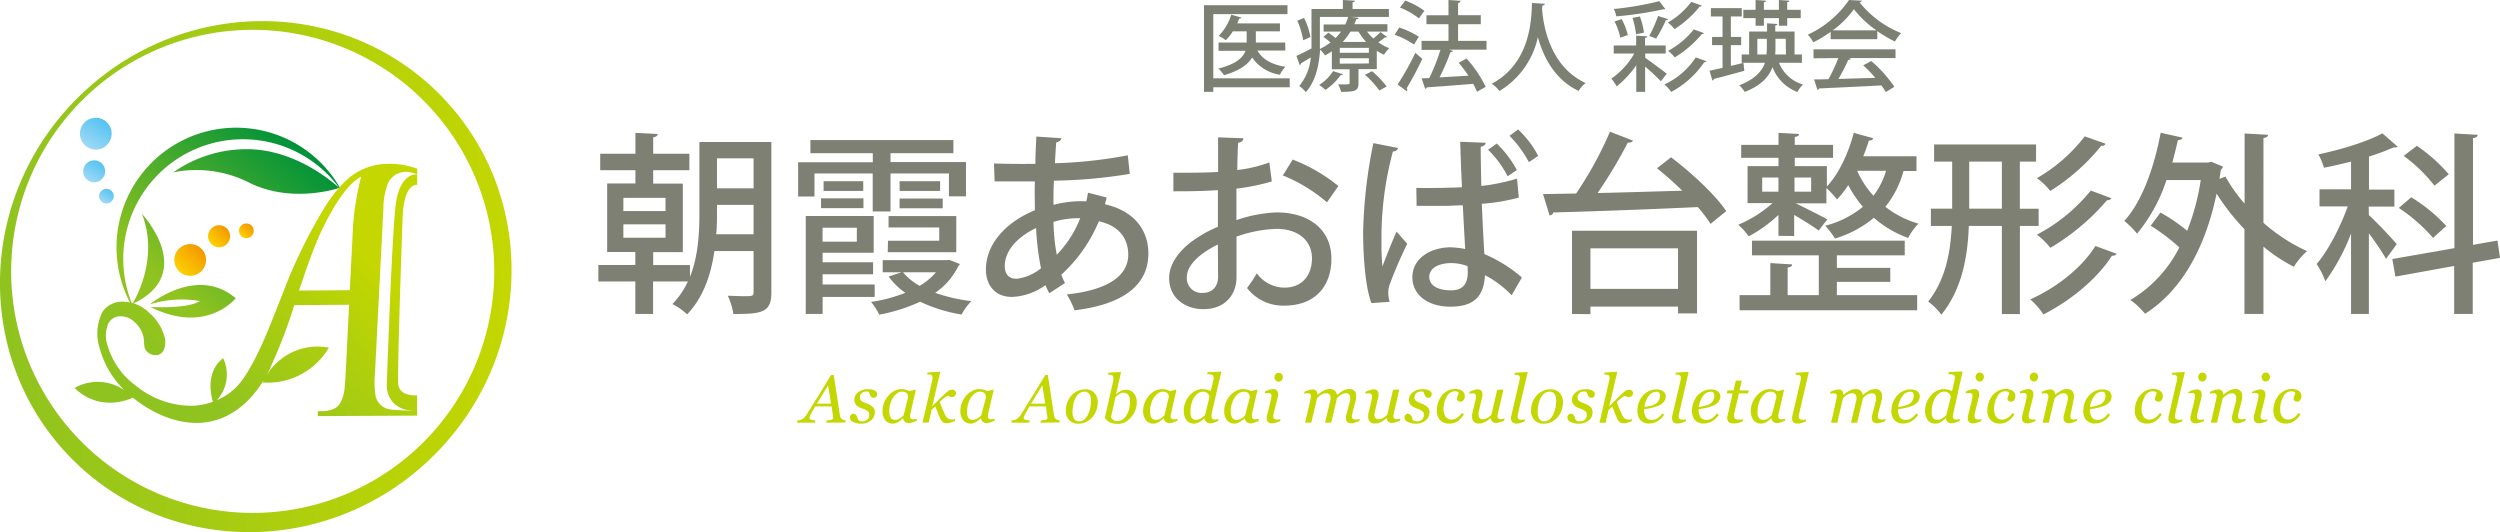 <svg xmlns="http://www.w3.org/2000/svg" xmlns:xlink="http://www.w3.org/1999/xlink" viewBox="0 0 510.57 108.68"><defs><style>.cls-1{fill:#7d8073;}.cls-2{fill:#c4d700;}.cls-3{fill:#7c8073;}.cls-4{fill:url(#linear-gradient);}.cls-5{fill:url(#linear-gradient-2);}.cls-6{fill:url(#linear-gradient-3);}.cls-7{fill:url(#linear-gradient-4);}.cls-8{fill:url(#linear-gradient-5);}.cls-9{fill:url(#linear-gradient-6);}.cls-10{fill:url(#linear-gradient-7);}.cls-11{fill:url(#linear-gradient-8);}.cls-12{fill:url(#linear-gradient-9);}.cls-13{fill:url(#linear-gradient-10);}.cls-14{fill:url(#linear-gradient-11);}.cls-15{fill:url(#linear-gradient-12);}.cls-16{fill:url(#linear-gradient-13);}</style><linearGradient id="linear-gradient" y1="56.5" x2="104.48" y2="56.5" gradientUnits="userSpaceOnUse"><stop offset="0" stop-color="#8fc31f"/><stop offset="1" stop-color="#c4d700"/></linearGradient><linearGradient id="linear-gradient-2" x1="36.6" y1="55.41" x2="41.1" y2="50.75" gradientUnits="userSpaceOnUse"><stop offset="0" stop-color="#fdd000"/><stop offset="1" stop-color="#f39800"/></linearGradient><linearGradient id="linear-gradient-3" x1="43.21" y1="49.82" x2="46.32" y2="46.59" xlink:href="#linear-gradient-2"/><linearGradient id="linear-gradient-4" x1="49.28" y1="48.21" x2="51.35" y2="46.06" xlink:href="#linear-gradient-2"/><linearGradient id="linear-gradient-5" x1="17.81" y1="30.06" x2="21.27" y2="24.59" gradientUnits="userSpaceOnUse"><stop offset="0" stop-color="#9fd9f6"/><stop offset="1" stop-color="#54c3f1"/></linearGradient><linearGradient id="linear-gradient-6" x1="18.04" y1="36.88" x2="20.44" y2="33.09" xlink:href="#linear-gradient-5"/><linearGradient id="linear-gradient-7" x1="20.94" y1="41.32" x2="22.54" y2="38.79" xlink:href="#linear-gradient-5"/><linearGradient id="linear-gradient-8" x1="32.84" y1="57.02" x2="57.98" y2="27.22" gradientUnits="userSpaceOnUse"><stop offset="0" stop-color="#8fc31f"/><stop offset="1" stop-color="#00923a"/></linearGradient><linearGradient id="linear-gradient-9" x1="28.5" y1="53.36" x2="53.64" y2="23.55" xlink:href="#linear-gradient-8"/><linearGradient id="linear-gradient-10" x1="38.88" y1="62.11" x2="64.02" y2="32.31" xlink:href="#linear-gradient-8"/><linearGradient id="linear-gradient-11" x1="34.26" y1="58.22" x2="59.4" y2="28.41" xlink:href="#linear-gradient-8"/><linearGradient id="linear-gradient-12" x1="44.41" y1="83.22" x2="74.57" y2="51.97" xlink:href="#linear-gradient"/><linearGradient id="linear-gradient-13" x1="53.44" y1="91.94" x2="83.61" y2="60.7" xlink:href="#linear-gradient"/></defs><g id="レイヤー_2" data-name="レイヤー 2"><g id="レイヤー_1-2" data-name="レイヤー 1"><path class="cls-1" d="M157.53,29v30.7c0,4.07-1.78,4.43-7.75,4.43a14.24,14.24,0,0,0-1.14-3.72c1.14,0,2.25.08,3.12.08,1.94,0,2.14,0,2.14-.83V51.28h-8c-.67,4.66-2.21,9.44-5.57,12.92a12.58,12.58,0,0,0-3-2.1,17.18,17.18,0,0,0,3.16-4.62h-7.11v6.64h-3.63V57.48h-7.55V54.12h7.55V51.47H124v-14h5.77V34.76h-7.19V31.4h7.19V27.14l4.54.23c0,.36-.28.56-.91.68V31.4h7.39v3.36h-7.39v2.73h6.05v14h-6.05v2.65h7.51v2.41c1.73-4.31,1.93-9.17,1.93-13.19V29ZM127.31,40.41V43.1h8.61V40.41Zm0,5.41v2.73h8.61V45.82Zm19.12-2.48c0,1.42,0,2.92-.16,4.5h7.63v-6h-7.47Zm7.47-11h-7.47v6.13h7.47Z"/><path class="cls-1" d="M166.34,35.43v4.71H163v-7h15.25V31.29H165.51V28.6h29.2v2.69H181.87V33.1h15.41v7H193.8V35.43H181.87v7.75h-3.64V35.43Zm12.29,25.21H168v3.48h-3.44v-20h13.87v7.5H168v1.94h10.31v2.45H168v2.09h10.63ZM167.68,42.51v-2h8.66v2Zm7.31,4h-7v2.84h7ZM168.2,37h8.1v2h-8.1Zm25.68,16.08,2.13.83c0,.2-.2.32-.32.48a14,14,0,0,1-4.7,5.41,34.5,34.5,0,0,0,7.39,1.7,12,12,0,0,0-2,2.73,31,31,0,0,1-8.46-2.61,34.72,34.72,0,0,1-8.37,2.64,11.38,11.38,0,0,0-1.66-2.6,30.76,30.76,0,0,0,7-1.86,14.32,14.32,0,0,1-3.4-3.32l2.61-.87h-3.83V53.13h13Zm-12.53-3.91h10.47V46.46H181.47V44.13H195.3v7.38h-14ZM183.72,37H192v2h-8.26Zm0,5.54v-2h8.81v2Zm.71,13.07a11.55,11.55,0,0,0,3.4,2.77,13.31,13.31,0,0,0,3.32-2.77Z"/><path class="cls-1" d="M226,40.33c-.08.48-.24.91-.32,1.39,6.2,1.42,8.85,5.49,8.85,10.07,0,6.36-5.06,10.39-15.09,11.58a15.05,15.05,0,0,0-1.58-3.24c7.58-.79,12.56-3.36,12.56-8.14,0-2.33-1-5.69-6-6.8a30.68,30.68,0,0,1-7.67,10.91,13.06,13.06,0,0,0,.75,1.7l-3.2,2.09a14.32,14.32,0,0,1-.79-1.66,12.41,12.41,0,0,1-6.83,2.41c-3.64,0-5.33-2.61-5.33-5.57,0-5.45,4.38-9.84,10-12.13,0-1.86-.08-3.83,0-5.89-1.86,0-3.71,0-5.29,0-1.19,0-2.18,0-2.93,0L203,33.38c1.93.08,5.29.12,8.45.08,0-1.74.12-3.79.2-5.57l5.13.35c-.08.4-.43.71-1.06.83-.12,1.27-.2,2.93-.28,4.27a94.2,94.2,0,0,0,14.89-1.62l.4,3.79a103.72,103.72,0,0,1-15.49,1.39c-.08,1.73-.12,3.35-.08,4.94a21.61,21.61,0,0,1,6.68-.72,12.31,12.31,0,0,0,.35-1.77ZM212.6,54.79a53.47,53.47,0,0,1-1-8.22c-3.68,1.74-6.4,4.55-6.4,7.75,0,2.65,2,2.61,2.49,2.61A9.73,9.73,0,0,0,212.6,54.79Zm8-10.23a18.07,18.07,0,0,0-5.45.75,40.41,40.41,0,0,0,.67,6.72A22.59,22.59,0,0,0,220.62,44.56Z"/><path class="cls-1" d="M259.74,37.05a42.9,42.9,0,0,1-7.23,1.47c0,2.17,0,4.46,0,6.43a28.75,28.75,0,0,1,8.22-1.57c6.56,0,11.18,3.47,11.18,9.44,0,5.53-3.2,9.6-9.68,9.6a9.29,9.29,0,0,1-7.55-3.6,28.8,28.8,0,0,0,2-3,7,7,0,0,0,5.65,2.92c3.67,0,5.61-2.6,5.61-6s-2.57-6-7.27-6a27,27,0,0,0-8.14,1.58c0,3,0,7.27,0,8.3,0,3.55-2.33,6.52-6.76,6.52-3.47,0-7-2.06-7-6.4,0-2.61,1.82-5.41,4.86-7.59a26.18,26.18,0,0,1,5.1-2.84V38.83c-2.73.2-5.77.24-9.09.24l0-3.79c3.36,0,6.4,0,9.13-.16V28.05l5.17.19c0,.48-.43.83-1.07.91-.11,1.5-.15,3.6-.19,5.57a28.31,28.31,0,0,0,6.56-1.54Zm-11,12.88c-1.23.6-6.36,3.2-6.36,6.72a3,3,0,0,0,3.31,3.16c1.78,0,3.08-1.15,3.08-3.36C248.75,55.46,248.75,52.66,248.72,49.93ZM271,41.32a32.34,32.34,0,0,0-9-5.49L264,32.59A33.5,33.5,0,0,1,273.33,38Z"/><path class="cls-1" d="M280.09,61.9c-1.19-3-1.7-9.2-1.7-14.54a99.85,99.85,0,0,1,2.09-18.13l5.06,1a1.09,1.09,0,0,1-1.07.71,67.55,67.55,0,0,0-2.33,18.53,40.39,40.39,0,0,0,.2,4.94c.71-1.94,2.13-5.45,2.88-7.11l2.18,2.49a87.65,87.65,0,0,0-3.52,8.13,5.33,5.33,0,0,0-.36,1.86,7,7,0,0,0,.28,1.86Zm9.16-23.54c1.66.08,7.43,0,9.32-.12-.15-3.24-.27-6.36-.35-9.29l5.18.2c0,.4-.36.71-1,.83,0,2.49.08,5.22.12,8a41,41,0,0,0,7.3-1.5l.36,3.87a39.24,39.24,0,0,1-7.55,1.27c.16,3.95.36,7.7.52,10.27a28.8,28.8,0,0,1,7.66,4.78l-2.09,3.63a20.84,20.84,0,0,0-5.45-4.1c-.24,4.54-2.45,6.43-7.08,6.43s-7.74-2.44-7.74-6c0-4.07,4-6.12,7.78-6.12a16.25,16.25,0,0,1,3,.35c-.12-2.25-.32-5.57-.48-8.93-1.18,0-2.72.12-3.71.12h-5.73Zm10.47,16a9.41,9.41,0,0,0-3.32-.63c-2.13,0-4.5.75-4.5,2.84,0,1.86,2,2.73,4.42,2.73s3.44-1.27,3.44-3.76ZM307.9,36a20.52,20.52,0,0,0-4-5.42l1.78-1.26a21.43,21.43,0,0,1,4.1,5.41Zm4.34-2.89a23.15,23.15,0,0,0-3.95-5.37l1.74-1.3a19.45,19.45,0,0,1,4.11,5.41Z"/><path class="cls-1" d="M341.28,32.12c4.15,3.16,9.09,7.7,11.26,11l-3.2,2.6a27.73,27.73,0,0,0-2.6-3.43c-10.91.51-22.4.91-29.52,1.1a.76.76,0,0,1-.75.6l-1.34-4.35,6.76-.12A74.77,74.77,0,0,0,328.8,26.9l4.7,1.82c-.16.31-.55.43-1.07.43a95.82,95.82,0,0,1-6.16,10.27c5.37-.11,11.38-.31,17.3-.47a64.61,64.61,0,0,0-5.17-4.58Zm-20.23,32v-17h25.53V64H342.7V62.61H324.81v1.55ZM342.7,50.72H324.81V59H342.7Z"/><path class="cls-1" d="M363.21,48.16V43.89a28.15,28.15,0,0,1-6.08,4.38A12.92,12.92,0,0,0,355,45.9a25.12,25.12,0,0,0,7-4.42h-5.1V33.93h6.32v-1.7h-7.62V29.59h7.62V27.14l4.19.23c0,.32-.28.52-.87.6v1.62h7.82v2.64h-7.82v1.7h6.56v4.15c2.37-2.49,4.38-6.68,5.49-10.94l4,1.1a.82.82,0,0,1-.91.44c-.32,1.06-.71,2.17-1.15,3.24h10.87v3h-2.65a19.65,19.65,0,0,1-3.71,7.31,19.79,19.79,0,0,0,6.75,3.44,12.9,12.9,0,0,0-2.09,2.92,21.51,21.51,0,0,1-7-4.11,22.5,22.5,0,0,1-7.94,4.23,18.67,18.67,0,0,0-2-2.61,19.89,19.89,0,0,0,7.7-3.87,23.54,23.54,0,0,1-3-4.43,19.06,19.06,0,0,1-2.29,2.93,19.48,19.48,0,0,0-2.17-2.33v3.12h-6.28c1.66.79,5.41,2.69,6.47,3.28l-1.77,2.29c-1-.79-3.2-2.13-5-3.2v4.31Zm11.93,9.4v2.72h16.4v3.09H355.27V60.28h6.28V53.73L366,54c0,.36-.28.55-.91.63v5.65h6.36V52.15H357.8v-3H389v3H375.14v2.56h10.91v2.85Zm-15.25-21.3v2.89h3.32V36.26Zm10,0h-3.4v2.89h3.4Zm9.4-1.38a18.79,18.79,0,0,0,3.32,5.1,15.69,15.69,0,0,0,2.57-5.1Z"/><path class="cls-1" d="M416.35,46.14h-3.83v18h-3.68v-18h-6.75c-.24,6.36-1.39,12.88-5.61,18.13a12.43,12.43,0,0,0-2.69-2.68c3.56-4.51,4.54-10,4.82-15.45h-4.27V42.62h4.35V33H395V29.51h20.82V33h-3.31v9.63h3.83Zm-14.18-3.52h6.67V33h-6.67Zm30.1,9.21a.94.94,0,0,1-.95.39c-3,4.71-8.37,9.13-14,12a14.27,14.27,0,0,0-2.69-3.08c5.22-2.29,10.51-6.4,13.31-10.9ZM430,29.35c-.08.28-.4.47-.87.43A41.8,41.8,0,0,1,418.72,39,13.92,13.92,0,0,0,416,36.38a33.16,33.16,0,0,0,9.76-8.53Zm1.22,11.14a1,1,0,0,1-.91.4,46,46,0,0,1-11.57,9.72A15.54,15.54,0,0,0,416,47.92a35.24,35.24,0,0,0,11-9Z"/><path class="cls-1" d="M463.2,27.53c0,.32-.27.56-.94.67V45.51a36.35,36.35,0,0,0,8.89,5.77,15.87,15.87,0,0,0-2.69,3.2,33.82,33.82,0,0,1-6.2-4.11V64.12h-3.88V46.81a46.26,46.26,0,0,1-5.69-7.27c-2.48,11.93-7.66,20.15-14.61,24.54a14.55,14.55,0,0,0-3-2.81,26.14,26.14,0,0,0,10-10.74,39.38,39.38,0,0,0-5.85-4.43l2-2.69a35.47,35.47,0,0,1,5.45,3.72,46.55,46.55,0,0,0,2.77-10.35h-7a33.34,33.34,0,0,1-6,10.94,20.1,20.1,0,0,0-2.61-2.61c3.56-3.83,6.09-10.82,7.43-18l4.46,1c-.08.31-.43.51-.95.51-.35,1.54-.71,3.08-1.14,4.58h7.31l.67-.16,2.37,1a1.34,1.34,0,0,1-.44.63c-.07.64-.19,1.27-.27,1.86l1.22-.47a31.93,31.93,0,0,0,3.91,5.53V27.26Z"/><path class="cls-1" d="M483.79,43.93c1.22,1.06,4.9,4.94,5.69,5.93l-2.18,3a57.59,57.59,0,0,0-3.51-5.22V64.12h-3.64V47.68a41.33,41.33,0,0,1-5.25,9.76,16.62,16.62,0,0,0-1.78-3.52c2.33-2.68,4.82-7.5,6.36-11.77h-5.77V38.67h6.44V33c-1.85.47-3.71.9-5.53,1.26a13.21,13.21,0,0,0-1.14-2.73c4.74-1,10.07-2.64,13.07-4.3l3.12,2.72c-.15.16-.31.16-.86.16a44.35,44.35,0,0,1-5,1.86v6.75H489v3.48h-5.25Zm26.78,8.73-5.57,1V64.12h-3.79v-9.8l-12,2.17-.63-3.59,12.68-2.22V27.26l4.74.27c0,.36-.31.6-.95.67V50l5-.87ZM492.44,40.29a33.21,33.21,0,0,1,7.15,5.85l-2.69,2.45a33.79,33.79,0,0,0-7-6.12Zm1.15-10.51a33.32,33.32,0,0,1,6.52,5.81l-2.93,2.33a31,31,0,0,0-6.28-6.08Z"/><path class="cls-2" d="M168.72,86.32l.1-.44.48-.06a4.05,4.05,0,0,0,.44-.08,1.11,1.11,0,0,0,.31-.15.25.25,0,0,0,.11-.22s0-.26-.08-.66-.13-1-.23-1.71h-3.36c-.15.24-.31.51-.47.81l-.39.71a3.59,3.59,0,0,0-.23.48,1.35,1.35,0,0,0-.11.35q0,.23.36.36a3.27,3.27,0,0,0,.89.17l-.1.44h-3.67l.1-.44.45-.08a1.71,1.71,0,0,0,.47-.17,2.37,2.37,0,0,0,.46-.34,3.26,3.26,0,0,0,.47-.59c.77-1.24,1.63-2.61,2.56-4.12s1.74-2.83,2.45-4h.54l1.27,8.3a1.59,1.59,0,0,0,.14.42,1.17,1.17,0,0,0,.28.32,1.45,1.45,0,0,0,.37.16,2.41,2.41,0,0,0,.4.07l-.1.44Zm1-3.88-.6-3.74-2.29,3.74Z"/><path class="cls-2" d="M175.91,86.53a3.5,3.5,0,0,1-1.67-.36,1,1,0,0,1-.66-.93.75.75,0,0,1,.19-.5.6.6,0,0,1,.48-.24.68.68,0,0,1,.44.13,1,1,0,0,1,.26.29,4.4,4.4,0,0,1,.18.42c.05.16.09.29.13.4a1.13,1.13,0,0,0,.28.21,1.15,1.15,0,0,0,.51.1,1.55,1.55,0,0,0,1.11-.37,1.3,1.3,0,0,0,.37-1,.89.89,0,0,0-.35-.73,3.66,3.66,0,0,0-1.05-.51,4,4,0,0,1-.58-.24,2,2,0,0,1-.54-.36,1.51,1.51,0,0,1-.39-.51,1.54,1.54,0,0,1-.15-.7,1.87,1.87,0,0,1,.77-1.5,2.9,2.9,0,0,1,1.9-.63l.57,0a2.52,2.52,0,0,1,.66.14,1.44,1.44,0,0,1,.54.32.73.73,0,0,1,.23.55.77.77,0,0,1-.19.51.6.6,0,0,1-.49.22.68.68,0,0,1-.41-.11.76.76,0,0,1-.27-.29,1.71,1.71,0,0,1-.17-.39l-.15-.41-.23-.07a1.06,1.06,0,0,0-.27,0,1.3,1.3,0,0,0-1,.35,1.17,1.17,0,0,0-.34.84.87.87,0,0,0,.3.72,4,4,0,0,0,1,.49,3.75,3.75,0,0,1,1.33.76,1.45,1.45,0,0,1,.42,1.06,2.08,2.08,0,0,1-.79,1.67A3.05,3.05,0,0,1,175.91,86.53Z"/><path class="cls-2" d="M184.46,85.43h-.05l-.36.31a2.71,2.71,0,0,1-.48.35,3.07,3.07,0,0,1-.57.3,2,2,0,0,1-2.21-.58,3,3,0,0,1-.55-1.92,4.37,4.37,0,0,1,.31-1.63,4.7,4.7,0,0,1,.86-1.42,3.86,3.86,0,0,1,1.23-1,3.14,3.14,0,0,1,1.47-.37,3,3,0,0,1,.91.13,2.51,2.51,0,0,1,.69.29l1.23-.32.09.1-1,4.36c0,.14-.07.31-.11.51a2.56,2.56,0,0,0-.06.44.65.65,0,0,0,.16.52.87.87,0,0,0,.55.14,2.15,2.15,0,0,0,.36-.05,1.92,1.92,0,0,0,.37-.08l-.1.43-.91.35a2.18,2.18,0,0,1-.72.11,1,1,0,0,1-.77-.29A1.06,1.06,0,0,1,184.46,85.43Zm1-4.27a1.86,1.86,0,0,0-.05-.42,1,1,0,0,0-.19-.38,1,1,0,0,0-.38-.27,1.42,1.42,0,0,0-.59-.1,1.63,1.63,0,0,0-1,.32,3.3,3.3,0,0,0-.83.87,4.45,4.45,0,0,0-.58,1.24,5.07,5.07,0,0,0-.22,1.49,3.94,3.94,0,0,0,.05.72,1.85,1.85,0,0,0,.18.59.87.87,0,0,0,.37.39,1.13,1.13,0,0,0,.61.14,1.61,1.61,0,0,0,.79-.21,3.69,3.69,0,0,0,.93-.74Z"/><path class="cls-2" d="M195.25,80.28a.82.82,0,0,1-.23.55.77.77,0,0,1-.58.26A1.67,1.67,0,0,1,194,81a3.31,3.31,0,0,1-.47-.19,5.42,5.42,0,0,0-.76.52,10.16,10.16,0,0,0-.86.74c.25.67.47,1.22.65,1.64s.33.77.45,1a1.78,1.78,0,0,0,.54.72,1.1,1.1,0,0,0,.64.22,3.2,3.2,0,0,0,.45,0l.44-.1L195,86a7.85,7.85,0,0,1-1,.34,3,3,0,0,1-.72.09,1.15,1.15,0,0,1-.74-.24,2.15,2.15,0,0,1-.59-.87c-.19-.4-.35-.79-.49-1.18s-.29-.76-.43-1.11l-.78.66-.58,2.62H188.4l2-8.69c0-.14.05-.23.06-.29a1,1,0,0,0,0-.2.8.8,0,0,0-.08-.38.6.6,0,0,0-.23-.19,1.19,1.19,0,0,0-.36-.09l-.44,0,.09-.41,2.51-.15.07.1-1.65,7h0c.51-.55,1-1,1.39-1.42l1.3-1.24a5.78,5.78,0,0,1,.77-.61,1.21,1.21,0,0,1,.61-.16.77.77,0,0,1,.55.19A.67.67,0,0,1,195.25,80.28Z"/><path class="cls-2" d="M200.36,85.43h-.05l-.36.31a2.71,2.71,0,0,1-.48.35,3.07,3.07,0,0,1-.57.3,2,2,0,0,1-2.21-.58,3,3,0,0,1-.55-1.92,4.37,4.37,0,0,1,.31-1.63,4.87,4.87,0,0,1,.85-1.42,4,4,0,0,1,1.24-1,3.08,3.08,0,0,1,1.47-.37,3,3,0,0,1,.91.13,2.31,2.31,0,0,1,.68.29l1.24-.32.08.1-1,4.36a4,4,0,0,0-.11.51,2.56,2.56,0,0,0-.06.44.65.65,0,0,0,.16.52.87.87,0,0,0,.55.14,2.29,2.29,0,0,0,.36-.05,1.92,1.92,0,0,0,.37-.08l-.1.43-.91.35a2.18,2.18,0,0,1-.72.11,1,1,0,0,1-.77-.29A1,1,0,0,1,200.36,85.43Zm1-4.27a1.86,1.86,0,0,0-.05-.42.88.88,0,0,0-.2-.38.89.89,0,0,0-.37-.27,1.42,1.42,0,0,0-.59-.1,1.63,1.63,0,0,0-1,.32,3.49,3.49,0,0,0-.84.87,4.75,4.75,0,0,0-.57,1.24,5.07,5.07,0,0,0-.22,1.49,5.2,5.2,0,0,0,0,.72,2.15,2.15,0,0,0,.19.59.82.82,0,0,0,.37.39,1.13,1.13,0,0,0,.61.14,1.64,1.64,0,0,0,.79-.21,3.69,3.69,0,0,0,.93-.74Z"/><path class="cls-2" d="M212.47,86.32l.11-.44.48-.06a4.05,4.05,0,0,0,.44-.08,1.28,1.28,0,0,0,.31-.15.25.25,0,0,0,.11-.22s0-.26-.08-.66-.13-1-.23-1.71h-3.36c-.15.24-.31.51-.47.81l-.39.71a3.59,3.59,0,0,0-.23.48,1,1,0,0,0-.11.35c0,.15.12.27.35.36a3.43,3.43,0,0,0,.9.17l-.1.44h-3.68l.11-.44.45-.08a1.71,1.71,0,0,0,.47-.17,2.05,2.05,0,0,0,.45-.34,2.88,2.88,0,0,0,.48-.59c.77-1.24,1.63-2.61,2.56-4.12s1.74-2.83,2.45-4H214l1.27,8.3a1.59,1.59,0,0,0,.14.42,1.17,1.17,0,0,0,.28.32,1.45,1.45,0,0,0,.37.16,2.25,2.25,0,0,0,.4.07l-.1.44Zm1-3.88-.6-3.74-2.3,3.74Z"/><path class="cls-2" d="M224.19,82.16a5,5,0,0,1-.27,1.6,4,4,0,0,1-.78,1.39,3.92,3.92,0,0,1-1.25,1,3.67,3.67,0,0,1-1.7.38,2.45,2.45,0,0,1-1.82-.73,2.69,2.69,0,0,1-.69-1.94,4.86,4.86,0,0,1,.29-1.68,4.69,4.69,0,0,1,.8-1.36,3.84,3.84,0,0,1,1.25-.95,3.69,3.69,0,0,1,1.62-.36,2.4,2.4,0,0,1,1.87.73A2.69,2.69,0,0,1,224.19,82.16Zm-1.37-.26a2.53,2.53,0,0,0-.34-1.43,1.15,1.15,0,0,0-1-.48,1.8,1.8,0,0,0-1.05.34,2.61,2.61,0,0,0-.85,1.12,5.15,5.15,0,0,0-.41,1.31,8.17,8.17,0,0,0-.13,1.33,2.56,2.56,0,0,0,.34,1.46,1.13,1.13,0,0,0,1,.5,1.64,1.64,0,0,0,1.06-.38,2.92,2.92,0,0,0,.76-1,5.22,5.22,0,0,0,.44-1.3A6.85,6.85,0,0,0,222.82,81.9Z"/><path class="cls-2" d="M232.17,82.09a4.77,4.77,0,0,1-.32,1.72,4.63,4.63,0,0,1-.86,1.41,4.06,4.06,0,0,1-1.24,1,3.17,3.17,0,0,1-1.45.35,5,5,0,0,1-1-.1,3.2,3.2,0,0,1-.76-.27,2.17,2.17,0,0,1-.52-.4,2.59,2.59,0,0,1-.38-.48l1.74-7.65c0-.1,0-.19,0-.26a.91.91,0,0,0,0-.23.8.8,0,0,0-.08-.38.54.54,0,0,0-.23-.19,1,1,0,0,0-.36-.09l-.43,0,.09-.41,2.49-.15.07.1-1,4.48h0a4.62,4.62,0,0,1,1.08-.75,2.29,2.29,0,0,1,.9-.2,2,2,0,0,1,1.61.7A2.77,2.77,0,0,1,232.17,82.09Zm-1.39,0a4.37,4.37,0,0,0-.06-.72,1.83,1.83,0,0,0-.22-.6,1,1,0,0,0-.42-.41,1.38,1.38,0,0,0-.67-.15,1.33,1.33,0,0,0-.45.08,3.51,3.51,0,0,0-.43.22,2.55,2.55,0,0,0-.38.29l-.34.31-.9,4a.72.72,0,0,0,.12.3,1.14,1.14,0,0,0,.26.28,1.44,1.44,0,0,0,.42.24,1.72,1.72,0,0,0,.52.08,1.8,1.8,0,0,0,1-.32,2.73,2.73,0,0,0,.8-.85,4.28,4.28,0,0,0,.56-1.29A6,6,0,0,0,230.78,82.12Z"/><path class="cls-2" d="M237.68,85.43h-.05l-.35.31a3.72,3.72,0,0,1-.48.35,3.52,3.52,0,0,1-.58.3,1.81,1.81,0,0,1-.67.12,1.84,1.84,0,0,1-1.53-.7,3,3,0,0,1-.56-1.92,4.58,4.58,0,0,1,.31-1.63,4.9,4.9,0,0,1,.86-1.42,4,4,0,0,1,1.23-1,3.14,3.14,0,0,1,1.47-.37,3.1,3.1,0,0,1,.92.13,2.43,2.43,0,0,1,.68.29l1.24-.32.08.1-1,4.36c0,.14-.07.31-.11.51a2.56,2.56,0,0,0-.06.44.65.65,0,0,0,.17.52.83.83,0,0,0,.54.14,2.24,2.24,0,0,0,.37-.05,1.79,1.79,0,0,0,.36-.08l-.1.43-.9.35a2.2,2.2,0,0,1-.73.11,1,1,0,0,1-.77-.29A1.06,1.06,0,0,1,237.68,85.43Zm1-4.27a1.87,1.87,0,0,0,0-.42,1,1,0,0,0-.2-.38,1,1,0,0,0-.37-.27,1.49,1.49,0,0,0-.59-.1,1.63,1.63,0,0,0-1,.32,3.33,3.33,0,0,0-.84.87,4.18,4.18,0,0,0-.57,1.24,5,5,0,0,0-.18,2.21,1.85,1.85,0,0,0,.18.59.93.93,0,0,0,.37.39,1.15,1.15,0,0,0,.61.14,1.65,1.65,0,0,0,.8-.21,4.07,4.07,0,0,0,.93-.74Z"/><path class="cls-2" d="M246,85.4h0l-.39.33a3.24,3.24,0,0,1-.49.36,3.46,3.46,0,0,1-.6.31,1.65,1.65,0,0,1-.67.11,1.84,1.84,0,0,1-1.53-.7,3.06,3.06,0,0,1-.56-1.93,4.62,4.62,0,0,1,.3-1.64,5,5,0,0,1,.82-1.4,3.94,3.94,0,0,1,1.22-1,3.16,3.16,0,0,1,1.49-.37,3.57,3.57,0,0,1,.92.12,2.86,2.86,0,0,1,.76.3l.53-2.3a2.43,2.43,0,0,0,.05-.28,1.5,1.5,0,0,0,0-.22.59.59,0,0,0-.1-.38.54.54,0,0,0-.27-.18,1.54,1.54,0,0,0-.45-.09l-.51,0,.1-.41,2.73-.15.07.1-1.88,8.09c0,.15-.07.32-.11.51a3.32,3.32,0,0,0,0,.43.69.69,0,0,0,.16.53.85.85,0,0,0,.54.14,2.24,2.24,0,0,0,.37-.05,1.64,1.64,0,0,0,.36-.08l-.1.43a7.11,7.11,0,0,1-.94.36,3,3,0,0,1-.69.1,1.12,1.12,0,0,1-.77-.26A1,1,0,0,1,246,85.4Zm1-4.3a1.07,1.07,0,0,0-.1-.39,1.46,1.46,0,0,0-.22-.33,1.3,1.3,0,0,0-.4-.28,1.35,1.35,0,0,0-.59-.11,1.64,1.64,0,0,0-1,.32,3.18,3.18,0,0,0-.81.86,4.28,4.28,0,0,0-.54,1.26,5.33,5.33,0,0,0-.21,1.47,5.23,5.23,0,0,0,0,.73,2,2,0,0,0,.18.59,1.06,1.06,0,0,0,.37.39,1.12,1.12,0,0,0,.62.14,1.77,1.77,0,0,0,.81-.22,3.94,3.94,0,0,0,1-.77Z"/><path class="cls-2" d="M254.24,85.43h-.05l-.36.31a2.71,2.71,0,0,1-.48.35,3.42,3.42,0,0,1-.57.3,2,2,0,0,1-2.21-.58,3,3,0,0,1-.55-1.92,4.37,4.37,0,0,1,.31-1.63,4.87,4.87,0,0,1,.85-1.42,4,4,0,0,1,1.24-1,3.08,3.08,0,0,1,1.47-.37,3,3,0,0,1,.91.13,2.31,2.31,0,0,1,.68.29l1.24-.32.08.1-1,4.36q-.06.21-.12.51a3.63,3.63,0,0,0,0,.44.65.65,0,0,0,.16.52.87.87,0,0,0,.55.14,2.29,2.29,0,0,0,.36-.05,1.92,1.92,0,0,0,.37-.08L257,86l-.91.35a2.18,2.18,0,0,1-.72.11,1.07,1.07,0,0,1-.78-.29A1.05,1.05,0,0,1,254.24,85.43Zm1-4.27a1.86,1.86,0,0,0-.05-.42.88.88,0,0,0-.2-.38,1,1,0,0,0-.37-.27A1.42,1.42,0,0,0,254,80a1.63,1.63,0,0,0-1,.32,3.49,3.49,0,0,0-.84.87,4.75,4.75,0,0,0-.57,1.24,5,5,0,0,0-.18,2.21,1.86,1.86,0,0,0,.19.59.85.85,0,0,0,.36.39,1.19,1.19,0,0,0,.62.14,1.64,1.64,0,0,0,.79-.21,3.69,3.69,0,0,0,.93-.74Z"/><path class="cls-2" d="M261.52,85.59l-.1.43a8.83,8.83,0,0,1-1,.35,2.79,2.79,0,0,1-.64.09,1.06,1.06,0,0,1-.81-.28.93.93,0,0,1-.27-.69,1.82,1.82,0,0,1,0-.32c0-.12.05-.26.09-.43l.71-2.87c0-.16.07-.33.11-.5a3.14,3.14,0,0,0,.05-.47.7.7,0,0,0-.13-.5.75.75,0,0,0-.51-.12,2.13,2.13,0,0,0-.39,0l-.37.08.1-.43a8.12,8.12,0,0,1,.94-.35,3,3,0,0,1,.66-.11,1,1,0,0,1,.8.26,1,1,0,0,1,.25.71,2.19,2.19,0,0,1,0,.33c0,.14,0,.28-.08.42l-.72,2.87c-.05.18-.08.35-.12.52a2.63,2.63,0,0,0-.05.41.67.67,0,0,0,.17.53.92.92,0,0,0,.56.14l.37,0A1.79,1.79,0,0,0,261.52,85.59ZM262,77a1,1,0,0,1-.25.67.8.8,0,0,1-.62.29.77.77,0,0,1-.59-.28.88.88,0,0,1-.25-.62.91.91,0,0,1,.25-.65.77.77,0,0,1,.59-.28.83.83,0,0,1,.63.26A.89.89,0,0,1,262,77Z"/><path class="cls-2" d="M277.69,85.56l-.1.43a9.59,9.59,0,0,1-1,.35,2.87,2.87,0,0,1-.64.1,1.1,1.1,0,0,1-.81-.28,1,1,0,0,1-.27-.69c0-.1,0-.21,0-.33s.05-.26.09-.42l.67-2.53c0-.19.09-.36.12-.52a2.12,2.12,0,0,0,0-.38,1.2,1.2,0,0,0-.19-.72.74.74,0,0,0-.62-.26,2,2,0,0,0-.89.21,3.68,3.68,0,0,0-1,.8l-1.18,5h-1.26l1.07-4.51.06-.31a1.75,1.75,0,0,0,0-.25,1,1,0,0,0-.22-.69.79.79,0,0,0-.64-.25,2.19,2.19,0,0,0-.84.19,3.4,3.4,0,0,0-1.08.87l-1.15,4.95h-1.26l1-4.38c0-.15.07-.32.11-.5a2.91,2.91,0,0,0,.05-.46.8.8,0,0,0-.13-.52.76.76,0,0,0-.5-.12,2.3,2.3,0,0,0-.39,0l-.36.1.1-.44a6.3,6.3,0,0,1,.94-.35,2.5,2.5,0,0,1,.7-.12.93.93,0,0,1,.77.29,1.39,1.39,0,0,1,.24.81h0a9.17,9.17,0,0,1,1.31-.9,2.56,2.56,0,0,1,1.22-.27,1.37,1.37,0,0,1,1,.34,1.33,1.33,0,0,1,.42.88h0a9,9,0,0,1,1.28-.91,2.62,2.62,0,0,1,1.31-.31,1.29,1.29,0,0,1,1,.37,1.39,1.39,0,0,1,.34,1c0,.09,0,.23,0,.44s-.07.41-.12.61l-.57,2.17c0,.14-.08.31-.12.5a3,3,0,0,0-.05.43.69.69,0,0,0,.16.53.87.87,0,0,0,.55.14l.37,0A1.75,1.75,0,0,0,277.69,85.56Z"/><path class="cls-2" d="M283.21,85.38h0l-.6.46a4.29,4.29,0,0,1-.56.35,3.74,3.74,0,0,1-.59.23,2.53,2.53,0,0,1-.68.07,1.34,1.34,0,0,1-1-.37,1.36,1.36,0,0,1-.36-1,3,3,0,0,1,0-.39,6.68,6.68,0,0,1,.13-.66l.52-2.14c.05-.2.08-.37.11-.53a2.27,2.27,0,0,0,0-.43.71.71,0,0,0-.13-.51.75.75,0,0,0-.51-.12,2.11,2.11,0,0,0-.37,0l-.36.1.1-.44a7.21,7.21,0,0,1,.93-.36,2.38,2.38,0,0,1,.64-.12,1.1,1.1,0,0,1,.8.25,1,1,0,0,1,.25.72,2.48,2.48,0,0,1,0,.33,3.1,3.1,0,0,1-.08.42l-.59,2.5c-.05.18-.08.36-.11.53a2.24,2.24,0,0,0-.05.37,1.2,1.2,0,0,0,.2.72.72.72,0,0,0,.62.26,2,2,0,0,0,.88-.23,3.63,3.63,0,0,0,.92-.68l1.17-5.08,1.18-.09.08.11-1,4.34a5.59,5.59,0,0,0-.12.56,2.31,2.31,0,0,0-.06.39.69.69,0,0,0,.17.53.87.87,0,0,0,.55.14,2.29,2.29,0,0,0,.36-.05,1.64,1.64,0,0,0,.36-.08l-.1.43a9.53,9.53,0,0,1-.93.34,2.28,2.28,0,0,1-.69.12,1,1,0,0,1-.82-.32A1.15,1.15,0,0,1,283.21,85.38Z"/><path class="cls-2" d="M289.17,86.53a3.46,3.46,0,0,1-1.66-.36,1,1,0,0,1-.67-.93.76.76,0,0,1,.2-.5.6.6,0,0,1,.48-.24.65.65,0,0,1,.43.13.79.79,0,0,1,.26.29,2,2,0,0,1,.18.42c.05.16.1.29.13.4a1.21,1.21,0,0,0,.29.21,1.12,1.12,0,0,0,.51.1,1.52,1.52,0,0,0,1.1-.37,1.31,1.31,0,0,0,.38-1,.89.89,0,0,0-.35-.73,3.79,3.79,0,0,0-1.05-.51,4,4,0,0,1-.58-.24,2,2,0,0,1-.54-.36,1.54,1.54,0,0,1-.4-.51,1.68,1.68,0,0,1-.14-.7,1.87,1.87,0,0,1,.77-1.5,2.88,2.88,0,0,1,1.9-.63l.56,0a2.51,2.51,0,0,1,.67.14,1.61,1.61,0,0,1,.54.32.72.72,0,0,1,.22.55.81.81,0,0,1-.18.51.6.6,0,0,1-.49.22.66.66,0,0,1-.41-.11.76.76,0,0,1-.27-.29,2.32,2.32,0,0,1-.18-.39,3.39,3.39,0,0,0-.15-.41,1.19,1.19,0,0,0-.23-.07,1,1,0,0,0-.27,0,1.31,1.31,0,0,0-1,.35,1.21,1.21,0,0,0-.34.84.85.85,0,0,0,.31.72,3.78,3.78,0,0,0,1,.49,3.72,3.72,0,0,1,1.34.76,1.48,1.48,0,0,1,.41,1.06,2.05,2.05,0,0,1-.79,1.67A3,3,0,0,1,289.17,86.53Z"/><path class="cls-2" d="M296,86.51a2.52,2.52,0,0,1-1.87-.69,2.64,2.64,0,0,1-.68-2,4.81,4.81,0,0,1,.26-1.61,4.53,4.53,0,0,1,.72-1.38,3.54,3.54,0,0,1,1.18-1,3.21,3.21,0,0,1,1.58-.38,2.26,2.26,0,0,1,1.47.41,1.27,1.27,0,0,1,.5,1,1.46,1.46,0,0,1-.22.82.84.84,0,0,1-1.2.17.54.54,0,0,1-.19-.4,1.69,1.69,0,0,1,.15-.59c.1-.25.17-.45.23-.6a.51.51,0,0,0-.33-.27,1.89,1.89,0,0,0-.53-.08,1.87,1.87,0,0,0-1.58,1.07,4.79,4.79,0,0,0-.67,2.62,2.43,2.43,0,0,0,.43,1.52,1.39,1.39,0,0,0,1.16.56,2,2,0,0,0,1.17-.35,4,4,0,0,0,1-1l.39.28A4.42,4.42,0,0,1,297.71,86,3,3,0,0,1,296,86.51Z"/><path class="cls-2" d="M304.42,85.38h0l-.59.46a5.17,5.17,0,0,1-.57.35,4.08,4.08,0,0,1-.58.23,2.66,2.66,0,0,1-.69.07,1.34,1.34,0,0,1-1-.37,1.4,1.4,0,0,1-.35-1,2.82,2.82,0,0,1,0-.39,6.68,6.68,0,0,1,.13-.66l.52-2.14c.05-.2.09-.37.12-.53a3.44,3.44,0,0,0,0-.43.71.71,0,0,0-.13-.51.74.74,0,0,0-.5-.12,2.09,2.09,0,0,0-.38,0l-.36.1.1-.44a7.21,7.21,0,0,1,.93-.36,2.38,2.38,0,0,1,.65-.12,1.09,1.09,0,0,1,.79.25,1,1,0,0,1,.25.72c0,.08,0,.19,0,.33a3.15,3.15,0,0,1-.09.42l-.59,2.5c-.05.18-.08.36-.11.53a2.24,2.24,0,0,0,0,.37,1.2,1.2,0,0,0,.2.72.74.74,0,0,0,.62.26,2,2,0,0,0,.88-.23,3.63,3.63,0,0,0,.92-.68l1.17-5.08,1.18-.09.08.11-1,4.34a5.59,5.59,0,0,0-.12.56,2.31,2.31,0,0,0-.06.39.69.69,0,0,0,.17.53.87.87,0,0,0,.55.14,2.29,2.29,0,0,0,.36-.05,1.64,1.64,0,0,0,.36-.08l-.1.43a9.53,9.53,0,0,1-.93.34,2.28,2.28,0,0,1-.69.12,1,1,0,0,1-.82-.32A1.15,1.15,0,0,1,304.42,85.38Z"/><path class="cls-2" d="M312,76l-1.89,8.12c0,.17-.08.35-.11.52a1.91,1.91,0,0,0-.06.41.67.67,0,0,0,.17.53.92.92,0,0,0,.56.14l.4,0a2,2,0,0,0,.4-.08l-.1.43c-.4.16-.72.27-.93.34a2.45,2.45,0,0,1-.74.1,1.09,1.09,0,0,1-.82-.28.9.9,0,0,1-.28-.69,1.82,1.82,0,0,1,0-.32c0-.12.05-.26.08-.43l1.65-7.11c0-.14.05-.23.06-.29a1,1,0,0,0,0-.2.8.8,0,0,0-.08-.38.54.54,0,0,0-.23-.19,1.19,1.19,0,0,0-.36-.09l-.44,0,.09-.41,2.51-.15Z"/><path class="cls-2" d="M319.2,82.16a5,5,0,0,1-.27,1.6,4.21,4.21,0,0,1-.78,1.39,4,4,0,0,1-1.25,1,3.7,3.7,0,0,1-1.7.38,2.43,2.43,0,0,1-1.82-.73,2.66,2.66,0,0,1-.7-1.94,4.64,4.64,0,0,1,.3-1.68,4.48,4.48,0,0,1,.8-1.36,3.74,3.74,0,0,1,1.25-.95,3.62,3.62,0,0,1,1.61-.36,2.43,2.43,0,0,1,1.88.73A2.73,2.73,0,0,1,319.2,82.16Zm-1.38-.26a2.46,2.46,0,0,0-.34-1.43,1.13,1.13,0,0,0-1-.48,1.85,1.85,0,0,0-1.06.34,2.69,2.69,0,0,0-.85,1.12,5.15,5.15,0,0,0-.4,1.31,7.19,7.19,0,0,0-.13,1.33,2.65,2.65,0,0,0,.33,1.46,1.15,1.15,0,0,0,1,.5,1.67,1.67,0,0,0,1.07-.38,2.77,2.77,0,0,0,.75-1,5.23,5.23,0,0,0,.45-1.3A7.51,7.51,0,0,0,317.82,81.9Z"/><path class="cls-2" d="M322.44,86.53a3.43,3.43,0,0,1-1.66-.36,1,1,0,0,1-.67-.93.76.76,0,0,1,.2-.5.6.6,0,0,1,.48-.24.65.65,0,0,1,.43.13.89.89,0,0,1,.26.29,2,2,0,0,1,.18.42c0,.16.1.29.13.4a1.36,1.36,0,0,0,.28.21,1.17,1.17,0,0,0,.52.1,1.54,1.54,0,0,0,1.1-.37,1.31,1.31,0,0,0,.38-1,.87.87,0,0,0-.36-.73,3.71,3.71,0,0,0-1-.51,4.07,4.07,0,0,1-.59-.24,2.3,2.3,0,0,1-.54-.36,1.65,1.65,0,0,1-.39-.51,1.54,1.54,0,0,1-.15-.7,1.88,1.88,0,0,1,.78-1.5,2.88,2.88,0,0,1,1.9-.63l.56,0a2.51,2.51,0,0,1,.67.14,1.61,1.61,0,0,1,.54.32.72.72,0,0,1,.22.55.81.81,0,0,1-.18.51.61.61,0,0,1-.49.22.64.64,0,0,1-.41-.11.76.76,0,0,1-.27-.29,1.73,1.73,0,0,1-.18-.39,3.39,3.39,0,0,0-.15-.41,1.19,1.19,0,0,0-.23-.07,1,1,0,0,0-.27,0,1.31,1.31,0,0,0-1,.35,1.17,1.17,0,0,0-.34.84.85.85,0,0,0,.31.72,3.78,3.78,0,0,0,1,.49,3.81,3.81,0,0,1,1.34.76,1.48,1.48,0,0,1,.41,1.06,2.05,2.05,0,0,1-.79,1.67A3,3,0,0,1,322.44,86.53Z"/><path class="cls-2" d="M333.53,80.28a.78.78,0,0,1-.24.55.73.73,0,0,1-.57.26,1.61,1.61,0,0,1-.44-.06,3,3,0,0,1-.48-.19,6.08,6.08,0,0,0-.76.52c-.26.2-.55.45-.86.74.26.67.47,1.22.65,1.64s.33.77.46,1a1.87,1.87,0,0,0,.53.72,1.11,1.11,0,0,0,.65.22,2.94,2.94,0,0,0,.44,0l.44-.1-.1.44a7.85,7.85,0,0,1-1,.34,2.9,2.9,0,0,1-.72.09,1.17,1.17,0,0,1-.74-.24,2.37,2.37,0,0,1-.59-.87c-.18-.4-.35-.79-.49-1.18s-.29-.76-.42-1.11l-.78.66-.59,2.62h-1.26l2-8.69c0-.14.05-.23.06-.29a.59.59,0,0,0,0-.2.8.8,0,0,0-.08-.38.48.48,0,0,0-.23-.19,1,1,0,0,0-.36-.09l-.44,0,.1-.41,2.51-.15.06.1-1.65,7h0c.51-.55,1-1,1.39-1.42s.85-.82,1.3-1.24a5.2,5.2,0,0,1,.77-.61,1.17,1.17,0,0,1,.6-.16.78.78,0,0,1,.56.19A.67.67,0,0,1,333.53,80.28Z"/><path class="cls-2" d="M340.19,80.91a1.79,1.79,0,0,1-.45,1.23,3,3,0,0,1-1.31.82,8,8,0,0,1-1.27.37,12.11,12.11,0,0,1-1.41.24,2.87,2.87,0,0,0,.39,1.63,1.34,1.34,0,0,0,1.16.56,2.15,2.15,0,0,0,1.19-.33,4.21,4.21,0,0,0,1-1l.38.28A4.25,4.25,0,0,1,338.54,86a3.17,3.17,0,0,1-1.68.49,2.37,2.37,0,0,1-1.82-.67,2.66,2.66,0,0,1-.63-1.9,4.77,4.77,0,0,1,1-3,3.92,3.92,0,0,1,1.23-1,3.4,3.4,0,0,1,1.6-.38,2.21,2.21,0,0,1,1.44.39A1.28,1.28,0,0,1,340.19,80.91ZM339,80.75a1,1,0,0,0-.08-.42.52.52,0,0,0-.19-.22.49.49,0,0,0-.25-.1,1.32,1.32,0,0,0-.28,0,1.92,1.92,0,0,0-1.5.88,4.69,4.69,0,0,0-.86,2.22c.31,0,.67-.11,1.07-.19a3.62,3.62,0,0,0,1-.33A1.92,1.92,0,0,0,339,80.75Z"/><path class="cls-2" d="M344.86,76,343,84.1c0,.17-.08.35-.11.52a1.91,1.91,0,0,0-.06.41.67.67,0,0,0,.17.53.92.92,0,0,0,.56.14l.4,0a2,2,0,0,0,.4-.08l-.1.43c-.4.16-.72.27-.93.34a2.45,2.45,0,0,1-.74.1,1.09,1.09,0,0,1-.82-.28.9.9,0,0,1-.28-.69,1.82,1.82,0,0,1,0-.32c0-.12,0-.26.08-.43l1.65-7.11c0-.14,0-.23.06-.29a1,1,0,0,0,0-.2.8.8,0,0,0-.08-.38.6.6,0,0,0-.23-.19,1.19,1.19,0,0,0-.36-.09l-.44,0,.09-.41,2.51-.15Z"/><path class="cls-2" d="M351.34,80.91a1.79,1.79,0,0,1-.45,1.23,3,3,0,0,1-1.31.82,8,8,0,0,1-1.27.37,12.11,12.11,0,0,1-1.41.24,2.87,2.87,0,0,0,.39,1.63,1.34,1.34,0,0,0,1.16.56,2.15,2.15,0,0,0,1.19-.33,4.21,4.21,0,0,0,1-1l.38.28A4.25,4.25,0,0,1,349.69,86a3.17,3.17,0,0,1-1.68.49,2.39,2.39,0,0,1-1.83-.67,2.7,2.7,0,0,1-.62-1.9,4.77,4.77,0,0,1,1-3,3.92,3.92,0,0,1,1.23-1,3.4,3.4,0,0,1,1.6-.38,2.21,2.21,0,0,1,1.44.39A1.28,1.28,0,0,1,351.34,80.91Zm-1.24-.16a1,1,0,0,0-.08-.42.52.52,0,0,0-.19-.22.49.49,0,0,0-.25-.1,1.32,1.32,0,0,0-.28,0,1.92,1.92,0,0,0-1.5.88,4.69,4.69,0,0,0-.86,2.22c.31,0,.67-.11,1.06-.19a3.58,3.58,0,0,0,1-.33,1.92,1.92,0,0,0,1.11-1.82Z"/><path class="cls-2" d="M354,86.46a1.43,1.43,0,0,1-.94-.25,1,1,0,0,1-.3-.75,2.64,2.64,0,0,1,0-.29c0-.1,0-.2.06-.32l1.05-4.51h-1.21l.14-.61h1.24l.47-2h1.21l-.46,2h1.88l-.14.61h-1.86l-.87,3.72c0,.17-.08.34-.11.5a3.29,3.29,0,0,0,0,.41.72.72,0,0,0,.18.54,1,1,0,0,0,.67.17,3.5,3.5,0,0,0,.49,0,2.75,2.75,0,0,0,.5-.11l-.12.49c-.31.12-.61.23-.89.31A3.19,3.19,0,0,1,354,86.46Z"/><path class="cls-2" d="M361.79,85.43h-.05l-.36.31a2.71,2.71,0,0,1-.48.35,3.07,3.07,0,0,1-.57.3,2,2,0,0,1-2.21-.58,3,3,0,0,1-.55-1.92,4.37,4.37,0,0,1,.31-1.63,4.87,4.87,0,0,1,.85-1.42,4,4,0,0,1,1.24-1,3.08,3.08,0,0,1,1.47-.37,3,3,0,0,1,.91.13,2.31,2.31,0,0,1,.68.29l1.24-.32.08.1-1,4.36a4,4,0,0,0-.11.51,2.56,2.56,0,0,0-.06.44.65.65,0,0,0,.16.52.87.87,0,0,0,.55.14,2.29,2.29,0,0,0,.36-.05,1.92,1.92,0,0,0,.37-.08l-.1.43-.91.35a2.18,2.18,0,0,1-.72.11,1,1,0,0,1-.77-.29A1,1,0,0,1,361.79,85.43Zm1-4.27a1.86,1.86,0,0,0-.05-.42.88.88,0,0,0-.2-.38.89.89,0,0,0-.37-.27,1.42,1.42,0,0,0-.59-.1,1.63,1.63,0,0,0-1,.32,3.49,3.49,0,0,0-.84.87,4.75,4.75,0,0,0-.57,1.24,5.07,5.07,0,0,0-.22,1.49,5.2,5.2,0,0,0,0,.72,2.15,2.15,0,0,0,.19.59.82.82,0,0,0,.37.39,1.13,1.13,0,0,0,.61.14,1.64,1.64,0,0,0,.79-.21,3.69,3.69,0,0,0,.93-.74Z"/><path class="cls-2" d="M369.41,76l-1.89,8.12c0,.17-.08.35-.11.52a1.91,1.91,0,0,0-.06.41.64.64,0,0,0,.18.53.89.89,0,0,0,.55.14l.4,0a2,2,0,0,0,.4-.08l-.1.43c-.4.16-.71.27-.93.34a2.45,2.45,0,0,1-.74.1,1.1,1.1,0,0,1-.82-.28.9.9,0,0,1-.28-.69,1.82,1.82,0,0,1,0-.32c0-.12,0-.26.08-.43l1.65-7.11c0-.14.05-.23.06-.29a1,1,0,0,0,0-.2.8.8,0,0,0-.08-.38.54.54,0,0,0-.23-.19,1.19,1.19,0,0,0-.36-.09l-.44,0,.09-.41,2.51-.15Z"/><path class="cls-2" d="M385.08,85.56,385,86a8.83,8.83,0,0,1-1,.35,2.87,2.87,0,0,1-.64.1,1.1,1.1,0,0,1-.81-.28,1,1,0,0,1-.27-.69,2,2,0,0,1,0-.33,2.76,2.76,0,0,1,.08-.42l.67-2.53c0-.19.09-.36.12-.52a2.12,2.12,0,0,0,0-.38,1.2,1.2,0,0,0-.19-.72.74.74,0,0,0-.62-.26,2,2,0,0,0-.88.21,3.54,3.54,0,0,0-1,.8l-1.18,5h-1.26l1.07-4.51.06-.31a1.75,1.75,0,0,0,0-.25,1,1,0,0,0-.22-.69.77.77,0,0,0-.64-.25,2.19,2.19,0,0,0-.84.19,3.28,3.28,0,0,0-1.07.87l-1.16,4.95h-1.26l1-4.38c0-.15.07-.32.1-.5a2.91,2.91,0,0,0,.05-.46.51.51,0,0,0-.63-.64,2.09,2.09,0,0,0-.38,0l-.37.1.11-.44a5.84,5.84,0,0,1,.93-.35,2.56,2.56,0,0,1,.7-.12.93.93,0,0,1,.77.29,1.39,1.39,0,0,1,.24.81h0a9.17,9.17,0,0,1,1.31-.9,2.58,2.58,0,0,1,1.22-.27,1.37,1.37,0,0,1,1,.34,1.33,1.33,0,0,1,.42.88h0a9,9,0,0,1,1.28-.91,2.64,2.64,0,0,1,1.31-.31,1.28,1.28,0,0,1,1,.37,1.4,1.4,0,0,1,.35,1c0,.09,0,.23,0,.44s-.07.41-.12.61l-.57,2.17a4.24,4.24,0,0,0-.11.5,2.16,2.16,0,0,0-.06.43.73.73,0,0,0,.16.53.89.89,0,0,0,.55.14l.37,0A1.88,1.88,0,0,0,385.08,85.56Z"/><path class="cls-2" d="M392.07,80.91a1.79,1.79,0,0,1-.45,1.23,3,3,0,0,1-1.31.82,8.34,8.34,0,0,1-1.27.37,12.49,12.49,0,0,1-1.41.24A2.87,2.87,0,0,0,388,85.2a1.33,1.33,0,0,0,1.16.56,2.15,2.15,0,0,0,1.19-.33,4.19,4.19,0,0,0,1-1l.39.28A4.25,4.25,0,0,1,390.42,86a3.17,3.17,0,0,1-1.68.49,2.38,2.38,0,0,1-1.83-.67,2.66,2.66,0,0,1-.63-1.9,4.86,4.86,0,0,1,1.05-3,4,4,0,0,1,1.22-1,3.47,3.47,0,0,1,1.61-.38,2.21,2.21,0,0,1,1.44.39A1.28,1.28,0,0,1,392.07,80.91Zm-1.24-.16a1,1,0,0,0-.08-.42.52.52,0,0,0-.19-.22.53.53,0,0,0-.25-.1,1.32,1.32,0,0,0-.28,0,1.92,1.92,0,0,0-1.5.88,4.69,4.69,0,0,0-.86,2.22c.31,0,.67-.11,1.06-.19a3.58,3.58,0,0,0,1-.33,2,2,0,0,0,.83-.74A2.09,2.09,0,0,0,390.83,80.75Z"/><path class="cls-2" d="M397.44,85.4h-.05l-.39.33a2.8,2.8,0,0,1-.49.36,3.08,3.08,0,0,1-.59.31,1.73,1.73,0,0,1-.68.11,1.84,1.84,0,0,1-1.53-.7,3.05,3.05,0,0,1-.55-1.93,4.61,4.61,0,0,1,.29-1.64,5,5,0,0,1,.83-1.4,3.72,3.72,0,0,1,1.22-1,3.12,3.12,0,0,1,1.48-.37,3.71,3.71,0,0,1,.93.12,2.79,2.79,0,0,1,.75.3l.53-2.3c0-.12.05-.21.06-.28a1.55,1.55,0,0,0,0-.22.67.67,0,0,0-.09-.38.62.62,0,0,0-.28-.18,1.4,1.4,0,0,0-.44-.09l-.51,0L398,76l2.73-.15.07.1L399,84.07a5,5,0,0,0-.11.51,2.36,2.36,0,0,0-.06.43.69.69,0,0,0,.16.53.87.87,0,0,0,.55.14,2.29,2.29,0,0,0,.36-.05,1.92,1.92,0,0,0,.37-.08l-.1.43a7.69,7.69,0,0,1-.94.36,3,3,0,0,1-.69.1,1.13,1.13,0,0,1-.78-.26A1,1,0,0,1,397.44,85.4Zm.95-4.3a.9.9,0,0,0-.1-.39,1.2,1.2,0,0,0-.62-.61,1.32,1.32,0,0,0-.59-.11,1.66,1.66,0,0,0-1,.32,3.18,3.18,0,0,0-.81.86,4.28,4.28,0,0,0-.54,1.26,5.33,5.33,0,0,0-.21,1.47,5.23,5.23,0,0,0,0,.73,2.37,2.37,0,0,0,.18.59,1.06,1.06,0,0,0,.37.39,1.18,1.18,0,0,0,.63.14,1.76,1.76,0,0,0,.8-.22,3.77,3.77,0,0,0,1-.77Z"/><path class="cls-2" d="M404.69,85.59l-.1.43a8.83,8.83,0,0,1-1,.35,2.79,2.79,0,0,1-.63.09,1.06,1.06,0,0,1-.81-.28.93.93,0,0,1-.27-.69,1.82,1.82,0,0,1,0-.32,3.11,3.11,0,0,1,.08-.43l.72-2.87c0-.16.07-.33.1-.5a3.14,3.14,0,0,0,.05-.47.7.7,0,0,0-.13-.5.74.74,0,0,0-.5-.12,2.31,2.31,0,0,0-.4,0l-.37.08.1-.43a8.12,8.12,0,0,1,.94-.35,3,3,0,0,1,.67-.11,1.06,1.06,0,0,1,.8.26,1,1,0,0,1,.25.71,2.48,2.48,0,0,1,0,.33,3.1,3.1,0,0,1-.08.42l-.72,2.87-.12.52a2.41,2.41,0,0,0,0,.41.64.64,0,0,0,.17.53.89.89,0,0,0,.55.14l.37,0A1.64,1.64,0,0,0,404.69,85.59Zm.48-8.63a1,1,0,0,1-.25.67.78.78,0,0,1-1.21,0,.88.88,0,0,1-.25-.62.91.91,0,0,1,.25-.65.79.79,0,0,1,.59-.28.83.83,0,0,1,.63.26A.89.89,0,0,1,405.17,77Z"/><path class="cls-2" d="M408.43,86.51a2.51,2.51,0,0,1-1.86-.69,2.65,2.65,0,0,1-.69-2,5.08,5.08,0,0,1,.26-1.61,4.78,4.78,0,0,1,.73-1.38,3.54,3.54,0,0,1,1.18-1,3.21,3.21,0,0,1,1.58-.38,2.26,2.26,0,0,1,1.47.41,1.27,1.27,0,0,1,.5,1,1.46,1.46,0,0,1-.22.82.74.74,0,0,1-.66.35.73.73,0,0,1-.54-.18.54.54,0,0,1-.19-.4,1.69,1.69,0,0,1,.15-.59c.1-.25.17-.45.23-.6a.51.51,0,0,0-.33-.27,1.73,1.73,0,0,0-2.12,1,4.88,4.88,0,0,0-.66,2.62,2.43,2.43,0,0,0,.43,1.52,1.39,1.39,0,0,0,1.16.56,1.92,1.92,0,0,0,1.16-.35,3.84,3.84,0,0,0,1-1l.39.28A4.3,4.3,0,0,1,410.11,86,3,3,0,0,1,408.43,86.51Z"/><path class="cls-2" d="M415.76,85.59l-.1.43a8.83,8.83,0,0,1-1,.35,2.79,2.79,0,0,1-.63.09,1.06,1.06,0,0,1-.81-.28.93.93,0,0,1-.27-.69,1.82,1.82,0,0,1,0-.32,3.11,3.11,0,0,1,.08-.43l.72-2.87c0-.16.07-.33.1-.5a3.14,3.14,0,0,0,.05-.47.76.76,0,0,0-.12-.5.79.79,0,0,0-.51-.12,2.31,2.31,0,0,0-.4,0l-.37.08.1-.43a8.12,8.12,0,0,1,.94-.35,3,3,0,0,1,.67-.11,1.06,1.06,0,0,1,.8.26,1,1,0,0,1,.25.71,2.48,2.48,0,0,1,0,.33,3.1,3.1,0,0,1-.08.42l-.72,2.87-.12.52a2.41,2.41,0,0,0,0,.41.64.64,0,0,0,.17.53.89.89,0,0,0,.55.14l.37,0A1.64,1.64,0,0,0,415.76,85.59Zm.48-8.63a1,1,0,0,1-.25.67.78.78,0,0,1-1.21,0,.88.88,0,0,1-.25-.62.91.91,0,0,1,.25-.65.79.79,0,0,1,.59-.28.83.83,0,0,1,.63.26A.89.89,0,0,1,416.24,77Z"/><path class="cls-2" d="M424.26,85.54l-.11.43-.94.36a2.37,2.37,0,0,1-.69.11,1.1,1.1,0,0,1-.81-.28,1,1,0,0,1-.27-.69,2,2,0,0,1,0-.33,2.76,2.76,0,0,1,.08-.42l.67-2.53c0-.19.09-.36.12-.52a2.12,2.12,0,0,0,0-.38,1.14,1.14,0,0,0-.21-.72.79.79,0,0,0-.64-.26,2,2,0,0,0-.92.27,3.41,3.41,0,0,0-.95.79l-1.16,4.95h-1.26l1-4.38.09-.46a2.18,2.18,0,0,0,.07-.5.73.73,0,0,0-.13-.51.78.78,0,0,0-.52-.13,2.11,2.11,0,0,0-.37,0l-.36.09.1-.43a5.84,5.84,0,0,1,.93-.35,2.56,2.56,0,0,1,.7-.12,1,1,0,0,1,.77.29,1.37,1.37,0,0,1,.24.81h0a8.49,8.49,0,0,1,1.28-.88,2.47,2.47,0,0,1,1.22-.29,1.34,1.34,0,0,1,1,.37,1.36,1.36,0,0,1,.36,1c0,.09,0,.23,0,.44s-.07.41-.12.61L423,84.08a4.24,4.24,0,0,0-.11.5,2.16,2.16,0,0,0-.06.43.65.65,0,0,0,.17.53.87.87,0,0,0,.55.14,2.24,2.24,0,0,0,.37-.05Z"/><path class="cls-2" d="M431.25,80.91a1.79,1.79,0,0,1-.45,1.23,3,3,0,0,1-1.31.82,8.34,8.34,0,0,1-1.27.37,12.49,12.49,0,0,1-1.41.24,2.87,2.87,0,0,0,.39,1.63,1.34,1.34,0,0,0,1.16.56,2.15,2.15,0,0,0,1.19-.33,4.39,4.39,0,0,0,1-1l.38.28A4.25,4.25,0,0,1,429.6,86a3.17,3.17,0,0,1-1.68.49,2.38,2.38,0,0,1-1.83-.67,2.7,2.7,0,0,1-.63-1.9,4.86,4.86,0,0,1,1.05-3,3.92,3.92,0,0,1,1.23-1,3.4,3.4,0,0,1,1.6-.38,2.21,2.21,0,0,1,1.44.39A1.28,1.28,0,0,1,431.25,80.91ZM430,80.75a1,1,0,0,0-.08-.42.52.52,0,0,0-.19-.22.49.49,0,0,0-.25-.1,1.32,1.32,0,0,0-.28,0,1.92,1.92,0,0,0-1.5.88,4.69,4.69,0,0,0-.86,2.22c.31,0,.67-.11,1.06-.19a3.58,3.58,0,0,0,1-.33,2,2,0,0,0,.83-.74A2.09,2.09,0,0,0,430,80.75Z"/><path class="cls-2" d="M438.54,86.51a2.5,2.5,0,0,1-1.86-.69,2.65,2.65,0,0,1-.69-2,5.08,5.08,0,0,1,.26-1.61,4.78,4.78,0,0,1,.73-1.38,3.54,3.54,0,0,1,1.18-1,3.21,3.21,0,0,1,1.58-.38,2.26,2.26,0,0,1,1.47.41,1.27,1.27,0,0,1,.5,1,1.46,1.46,0,0,1-.22.82.74.74,0,0,1-.66.35.78.78,0,0,1-.55-.18.57.57,0,0,1-.18-.4,1.69,1.69,0,0,1,.15-.59c.1-.25.17-.45.23-.6a.51.51,0,0,0-.33-.27,1.73,1.73,0,0,0-2.12,1,4.88,4.88,0,0,0-.66,2.62,2.43,2.43,0,0,0,.43,1.52,1.39,1.39,0,0,0,1.16.56,2,2,0,0,0,1.16-.35,4,4,0,0,0,1-1l.38.28A4.26,4.26,0,0,1,440.22,86,3,3,0,0,1,438.54,86.51Z"/><path class="cls-2" d="M446.21,76l-1.89,8.12c0,.17-.07.35-.11.52a1.79,1.79,0,0,0,0,.41.64.64,0,0,0,.17.53.89.89,0,0,0,.55.14l.4,0a2,2,0,0,0,.4-.08l-.1.43c-.4.16-.71.27-.93.34a2.45,2.45,0,0,1-.74.1,1.1,1.1,0,0,1-.82-.28.9.9,0,0,1-.28-.69,1.82,1.82,0,0,1,0-.32c0-.12.05-.26.09-.43l1.64-7.11c0-.14.05-.23.06-.29a1,1,0,0,0,0-.2.8.8,0,0,0-.08-.38.48.48,0,0,0-.23-.19,1.19,1.19,0,0,0-.36-.09l-.44,0,.09-.41,2.51-.15Z"/><path class="cls-2" d="M450.16,85.59l-.1.43a9.59,9.59,0,0,1-1,.35,2.79,2.79,0,0,1-.64.09,1.06,1.06,0,0,1-.81-.28.93.93,0,0,1-.27-.69,1.82,1.82,0,0,1,0-.32c0-.12.05-.26.09-.43l.71-2.87c0-.16.07-.33.11-.5a3.14,3.14,0,0,0,0-.47.5.5,0,0,0-.64-.62,2.13,2.13,0,0,0-.39,0l-.38.08L447,80a8.12,8.12,0,0,1,.94-.35,3,3,0,0,1,.66-.11,1,1,0,0,1,.8.26,1,1,0,0,1,.25.71,2.19,2.19,0,0,1,0,.33c0,.14-.05.28-.08.42l-.72,2.87c-.05.18-.09.35-.12.52a2.63,2.63,0,0,0-.05.41.67.67,0,0,0,.17.53.92.92,0,0,0,.56.14l.36,0A1.92,1.92,0,0,0,450.16,85.59Zm.48-8.63a1,1,0,0,1-.25.67.8.8,0,0,1-.62.29.77.77,0,0,1-.59-.28.88.88,0,0,1-.25-.62.91.91,0,0,1,.25-.65.77.77,0,0,1,.59-.28.84.84,0,0,1,.63.26A.89.89,0,0,1,450.64,77Z"/><path class="cls-2" d="M458.65,85.54l-.1.43-.95.36a2.25,2.25,0,0,1-.68.11,1.1,1.1,0,0,1-.81-.28.94.94,0,0,1-.28-.69,2,2,0,0,1,0-.33q0-.18.09-.42l.67-2.53c.05-.19.08-.36.11-.52a2.33,2.33,0,0,0,0-.38,1.09,1.09,0,0,0-.22-.72.77.77,0,0,0-.63-.26,2,2,0,0,0-.92.27,3.31,3.31,0,0,0-1,.79l-1.15,4.95h-1.26l1-4.38c0-.1.06-.26.1-.46a2.76,2.76,0,0,0,.06-.5.51.51,0,0,0-.64-.64,2.09,2.09,0,0,0-.38,0l-.36.09.1-.43a6.3,6.3,0,0,1,.94-.35,2.5,2.5,0,0,1,.7-.12.91.91,0,0,1,.76.29,1.3,1.3,0,0,1,.25.81h0a8,8,0,0,1,1.28-.88,2.42,2.42,0,0,1,1.22-.29,1.26,1.26,0,0,1,1.37,1.35,3.28,3.28,0,0,1,0,.44,4.34,4.34,0,0,1-.11.61l-.57,2.17c0,.14-.08.31-.12.5a2.16,2.16,0,0,0-.06.43.69.69,0,0,0,.17.53.9.9,0,0,0,.56.14,2.29,2.29,0,0,0,.36-.05Z"/><path class="cls-2" d="M463.11,85.59,463,86a8.83,8.83,0,0,1-1,.35,2.79,2.79,0,0,1-.64.09,1.09,1.09,0,0,1-.81-.28.93.93,0,0,1-.26-.69c0-.1,0-.21,0-.32s.05-.26.09-.43l.71-2.87c0-.16.07-.33.11-.5a3.14,3.14,0,0,0,.05-.47.7.7,0,0,0-.13-.5.75.75,0,0,0-.51-.12,2.22,2.22,0,0,0-.39,0l-.37.08L460,80a8.12,8.12,0,0,1,.94-.35,3,3,0,0,1,.66-.11,1,1,0,0,1,.8.26,1,1,0,0,1,.25.71,2.19,2.19,0,0,1,0,.33c0,.14-.05.28-.08.42l-.72,2.87-.12.52a2.63,2.63,0,0,0-.05.41.67.67,0,0,0,.17.53.92.92,0,0,0,.56.14l.37,0A1.79,1.79,0,0,0,463.11,85.59Zm.48-8.63a1,1,0,0,1-.25.67.8.8,0,0,1-.62.29.77.77,0,0,1-.59-.28.88.88,0,0,1-.25-.62.91.91,0,0,1,.25-.65.77.77,0,0,1,.59-.28.83.83,0,0,1,.63.26A.89.89,0,0,1,463.59,77Z"/><path class="cls-2" d="M466.85,86.51a2.51,2.51,0,0,1-1.86-.69,2.65,2.65,0,0,1-.69-2,5.08,5.08,0,0,1,.26-1.61,4.78,4.78,0,0,1,.73-1.38,3.54,3.54,0,0,1,1.18-1,3.21,3.21,0,0,1,1.58-.38,2.26,2.26,0,0,1,1.47.41,1.27,1.27,0,0,1,.5,1,1.46,1.46,0,0,1-.22.82.74.74,0,0,1-.66.35.78.78,0,0,1-.55-.18.57.57,0,0,1-.18-.4,1.69,1.69,0,0,1,.15-.59c.1-.25.17-.45.23-.6a.51.51,0,0,0-.33-.27,1.73,1.73,0,0,0-2.12,1,4.88,4.88,0,0,0-.66,2.62,2.43,2.43,0,0,0,.43,1.52,1.39,1.39,0,0,0,1.16.56,1.94,1.94,0,0,0,1.16-.35,3.84,3.84,0,0,0,1-1l.39.28A4.3,4.3,0,0,1,468.53,86,3,3,0,0,1,466.85,86.51Z"/><path class="cls-3" d="M263.4,16v1.82H247.79v.94h-1.9V1.06h17.05V2.88H247.79V16Zm-.9-5.68h-5.7c1,1.8,3,2.9,5.72,3.32a5.72,5.72,0,0,0-1.12,1.62,8.4,8.4,0,0,1-5.68-3.52c-.82,1.4-2.52,2.68-5.74,3.62A7,7,0,0,0,248.82,14c3.7-.92,5.06-2.28,5.54-3.62h-5.5V8.68h5.74V6.4h-2.82a9.63,9.63,0,0,1-1.44,1.82,7.65,7.65,0,0,0-1.46-.88A10.73,10.73,0,0,0,251.46,3l2.06.58a.4.4,0,0,1-.44.2c-.12.34-.26.66-.4,1h8.72V6.4h-4.92V8.68h6Z"/><path class="cls-3" d="M279.2,6.46a9.41,9.41,0,0,0,1.28,1.4,12,12,0,0,0,1.44-1.32l1.34,1a.4.4,0,0,1-.42.1c-.34.28-.86.68-1.34,1a9.33,9.33,0,0,0,2.24,1.2,6.44,6.44,0,0,0-1.1,1.34,11.6,11.6,0,0,1-1.46-.8v3.74h-3.74V17c0,1.54-.62,1.76-3.56,1.76a6,6,0,0,0-.6-1.54c2.34.06,2.34,0,2.34-.28v-2.8H272V10.48a13.64,13.64,0,0,1-1.4.84,5.31,5.31,0,0,0-1-1.18c-.19,2.92-.82,6.36-2.91,8.68a6.61,6.61,0,0,0-1.34-1.26,10.65,10.65,0,0,0,2.35-5.82l-2,1.2a.45.45,0,0,1-.26.36l-.68-1.88c.82-.36,1.92-.92,3.08-1.52,0-.54,0-1,0-1.54V1.84h6.41V0l2.46.14c0,.18-.14.28-.48.34V1.84h7.42V3.46h-7.78v0l1.58.16c0,.2-.18.3-.46.32a11.09,11.09,0,0,1-.4,1h6.76V6.46ZM266.15,8.22a17.28,17.28,0,0,0-1.2-4l1.38-.56a14.85,14.85,0,0,1,1.3,3.9Zm8.07,6.94c0,.14-.2.22-.44.2a12,12,0,0,1-3.08,3,9,9,0,0,0-1.3-1,9.23,9.23,0,0,0,2.86-2.84Zm-4.66-11.7v4.9c0,.52,0,1.06,0,1.64a11.66,11.66,0,0,0,2.16-1.34c-.44-.38-1-.82-1.44-1.14l1-.86c.46.32,1,.72,1.48,1.1a11.06,11.06,0,0,0,1.12-1.3h-3.56V5h4.42a9.66,9.66,0,0,0,.58-1.54Zm10,7.32v-1h-5.94v1Zm0,2.18V11.9h-5.94V13ZM279,8.56a11.1,11.1,0,0,1-1.54-2.1H275.8a12.55,12.55,0,0,1-1.58,2.1Zm2.7,9.92a17.61,17.61,0,0,0-2.94-3.2l1.44-.74a19.84,19.84,0,0,1,3,3.12Z"/><path class="cls-3" d="M285.77,5.62a17.59,17.59,0,0,1,4,1.88l-1,1.6a16.34,16.34,0,0,0-3.95-2Zm-.34,11.64a57,57,0,0,0,3.62-6.46c1.31,1.1,1.36,1.16,1.43,1.22a67.65,67.65,0,0,1-3.19,6,.54.54,0,0,1,.12.34.48.48,0,0,1-.1.28ZM287,.12A16.41,16.41,0,0,1,290.9,2.2l-1.11,1.56a15.53,15.53,0,0,0-3.88-2.22Zm16.59,8.22v1.8h-7.68l.84.26a.58.58,0,0,1-.52.26A46.39,46.39,0,0,1,294,15.8l5.9-.34c-.62-.92-1.3-1.84-2-2.64l1.62-.86a24.49,24.49,0,0,1,3.9,5.78l-1.78,1a14.49,14.49,0,0,0-.78-1.62c-3.5.3-7.12.56-9.46.72a.44.44,0,0,1-.34.3L290.33,16l1.57-.06a41.59,41.59,0,0,0,2.28-5.76h-3.86V8.34h5.5V4.94h-4.5V3.12h4.5V0l2.48.16a.54.54,0,0,1-.52.44v2.5h4.64V4.94h-4.64v3.4Z"/><path class="cls-3" d="M315.5.78c0,.2-.2.3-.5.36l-.06.74c.22,3,1.46,11.68,8.9,15.08a5.43,5.43,0,0,0-1.44,1.62c-4.94-2.38-7.24-7-8.32-11a17,17,0,0,1-7.85,11,6.68,6.68,0,0,0-1.58-1.48c8.21-4.32,8.09-13.82,8.23-16.5Z"/><path class="cls-3" d="M336,10.94v.86c1,.7,3.74,2.72,4.4,3.26L339.2,16.6a43.06,43.06,0,0,0-3.22-3v5.16h-1.81V13.32a19.88,19.88,0,0,1-4,4.32,7.72,7.72,0,0,0-1.1-1.58,15.5,15.5,0,0,0,4.69-5.12h-4.19V9.28h4.58v-2l2.27.14c0,.16-.16.26-.46.32V9.28h4.22v1.66Zm4.1-9.1a.32.32,0,0,1-.22.06.75.75,0,0,1-.2,0,72.62,72.62,0,0,1-9.59,1.44,5.76,5.76,0,0,0-.5-1.5A64.64,64.64,0,0,0,338.88.24ZM331.19,3.9a13.41,13.41,0,0,1,1.26,3.26l-1.54.54a13,13,0,0,0-1.18-3.32Zm3.72-.54a14.5,14.5,0,0,1,.83,3.3L334.12,7a16,16,0,0,0-.72-3.34Zm5.79.56a.55.55,0,0,1-.48.2,28.12,28.12,0,0,1-2,3.76c-.4-.16-1-.4-1.4-.54a25.76,25.76,0,0,0,1.8-4.08Zm7.8,8.58a.47.47,0,0,1-.46.22,18.89,18.89,0,0,1-6.74,6.06,7.64,7.64,0,0,0-1.38-1.54,15.28,15.28,0,0,0,6.4-5.52Zm-.94-11.36c-.06.14-.22.22-.46.22A20.82,20.82,0,0,1,342,5.94a8,8,0,0,0-1.38-1.34A15.6,15.6,0,0,0,345.4.38ZM348,6.76a.45.45,0,0,1-.44.2,22.12,22.12,0,0,1-5.52,4.76,8.65,8.65,0,0,0-1.36-1.34A17,17,0,0,0,345.92,6Z"/><path class="cls-3" d="M353.49,13.46l2.57-.62.18,1.62c-2.29.62-4.69,1.28-6.21,1.66a.38.38,0,0,1-.3.32l-.6-2,2.66-.58V9.22h-2.14V7.54h2.14V3.36h-2.38V1.66h6.31v1.7h-2.23V7.54h2.11V9.22h-2.11ZM368,12.82h-4.68a7.55,7.55,0,0,0,4.9,4.44,6.44,6.44,0,0,0-1.14,1.52A8.65,8.65,0,0,1,362,13.72c-.76,2-2.36,3.76-5.68,5.06a6.06,6.06,0,0,0-1.12-1.36c3.18-1.22,4.62-2.84,5.26-4.6H355.7v-1.7h1.52V6.44h3.66V4.76L363,4.9c0,.16-.14.26-.44.3V6.44h3.94v4.68H368Zm-9.46-7.56V3.7h-2.5V2h2.5V0l2.14.14c0,.16-.14.26-.44.3V2h3.06V0l2.14.14c0,.16-.12.26-.44.3V2h2.76V3.7H365V5.26h-1.7V3.7h-3.06V5.26Zm.36,5.86h1.86a14.64,14.64,0,0,0,.08-1.62V7.92h-1.94Zm5.8-3.2H362.6v1.6c0,.54,0,1.06-.06,1.6h2.2Z"/><path class="cls-3" d="M373.87,8V6.5a24,24,0,0,1-3.54,2.14,8,8,0,0,0-1.12-1.56A20.78,20.78,0,0,0,377.62,0l2.62.14a.54.54,0,0,1-.46.34,20.7,20.7,0,0,0,8.48,6.28A10.31,10.31,0,0,0,387,8.48a26,26,0,0,1-3.6-2.12V8Zm-3.5,3.9V10.08h16.75v1.78H377.6L378,12q-.12.24-.54.24a39.31,39.31,0,0,1-2,3.88L383,15.9a27.45,27.45,0,0,0-2.48-2.56l1.64-.88a26.43,26.43,0,0,1,4.72,5.26l-1.74,1.08a15.8,15.8,0,0,0-.9-1.36c-4.68.26-9.6.48-12.72.62a.43.43,0,0,1-.35.3l-.68-2.14c.84,0,1.84,0,2.94-.06a33.23,33.23,0,0,0,2-4.3ZM383.22,6.2a20.88,20.88,0,0,1-4.6-4.32,19,19,0,0,1-4.33,4.32Z"/><path class="cls-4" d="M90.39,19.88C70.68-.65,37.63-.91,16.55,19.31s-22.17,53.27-2.46,73.8,52.76,20.79,73.83.57S110.1,40.42,90.39,19.88ZM51.61,104.75a49.33,49.33,0,1,1,49.33-49.33A49.34,49.34,0,0,1,51.61,104.75Z"/><path class="cls-5" d="M42.08,53.08a3.24,3.24,0,1,1-3.23-3.23,3.23,3.23,0,0,1,3.23,3.23"/><path class="cls-6" d="M47,48.21A2.25,2.25,0,1,1,44.77,46,2.25,2.25,0,0,1,47,48.21"/><path class="cls-7" d="M51.81,47.13a1.5,1.5,0,1,1-1.49-1.49,1.49,1.49,0,0,1,1.49,1.49"/><path class="cls-8" d="M21.5,29.9A3.24,3.24,0,1,0,17,29.28a3.25,3.25,0,0,0,4.54.62"/><path class="cls-9" d="M20.59,36.77a2.24,2.24,0,1,0-3.14-.43,2.24,2.24,0,0,0,3.14.43"/><path class="cls-10" d="M22.65,41.24a1.49,1.49,0,1,0-2.1-.28,1.49,1.49,0,0,0,2.1.28"/><path class="cls-11" d="M27.85,64A24.44,24.44,0,0,1,70,39.4,24.44,24.44,0,1,0,27.85,64"/><path class="cls-12" d="M27,62.11s5.73-8.82,2-18.42c0,0,11.43,12.2-2,18.42"/><path class="cls-13" d="M30.59,62.16s9.64-8,17.55-1.25c0,0-5.94,7.51-17.43,1.78,0,0,7.58.46,10.11-1.21a22,22,0,0,0-10.23.68"/><path class="cls-14" d="M69.3,38.37s-9.48,3.3-18.27-1A23.85,23.85,0,0,0,35.39,35.2,26,26,0,0,1,51.8,30.51c7.27.47,13.58,4.42,17.5,7.86"/><path class="cls-15" d="M76.75,81.08a17.7,17.7,0,0,1-.17-4.85L78.3,42.7a15.1,15.1,0,0,1,.79-4.89,4,4,0,0,1,3.73-2.71,6.78,6.78,0,0,1,2.38.51V34.46a16.26,16.26,0,0,0-5.91-1,12.46,12.46,0,0,0-8.52,3.32,28,28,0,0,0-4.51,5.65,102.7,102.7,0,0,0-8.32,17l-2.35,5.92Q52,74.48,49,78.23a12,12,0,0,1-4.4,3.36l-.3.13a7.77,7.77,0,0,0,1.27-8.58c-3.6,2.82-2.5,7.57-2.09,8.91a13.21,13.21,0,0,1-4.49.82,17.93,17.93,0,0,1-11.19-4.06A15.49,15.49,0,0,1,22,70.66a6.26,6.26,0,0,1,0-4.27,2.68,2.68,0,0,1,2.64-1.79,4.08,4.08,0,0,1,2.88,1.21,5.7,5.7,0,0,1,1.7,2.67,5.82,5.82,0,0,1,.19,1.12A9,9,0,0,0,29.53,71a2.1,2.1,0,0,0,.72,1,2.25,2.25,0,0,0,1.51.53,1.76,1.76,0,0,0,1.66-1,4.18,4.18,0,0,0,.11-3A9.77,9.77,0,0,0,30.6,64a7.84,7.84,0,0,0-5.39-2.39,4.9,4.9,0,0,0-4.23,2A9.72,9.72,0,0,0,20.32,71a19,19,0,0,0,5.07,8.68,9.59,9.59,0,0,0-10.14-.46s4.5,5.16,11.9,2c3.93,3.19,8.64,5.18,13.05,5.15,5.63,0,10.41-3.37,13.7-8.8-.18.34-.27.55-.27.55A14.5,14.5,0,0,0,67.17,71a12.16,12.16,0,0,0-12.78,5.76c.37-.67.72-1.36,1-2.08A101.59,101.59,0,0,0,60.1,62.32l11.2-.08L70.66,75c-.14,2.79-.27,4.46-.38,5a6.63,6.63,0,0,1-1,2.61c-.65.88-1.84,1.33-3.54,1.37H64.9v1l20.3-.1v-1c-1.07,0-4.6-.1-5.35-.24A3.57,3.57,0,0,1,76.75,81.08ZM72,48.22l-.56,11.05-10.38.07c.23-.65.57-1.62,1-2.9q1.71-5.09,3.33-8.72,4.47-9.55,8.37-11.65A54.41,54.41,0,0,0,72,48.22Z"/><path class="cls-16" d="M82.26,43.8s.13-6.07,2.94-6.07V35.61s-3.61-.58-4.42,6.47S79,78.32,79,78.32s-.61,5.62,6.18,5.62V80.73s-3.82.41-3.88-2.57C81.21,72.53,82.24,43.35,82.26,43.8Z"/></g></g></svg>